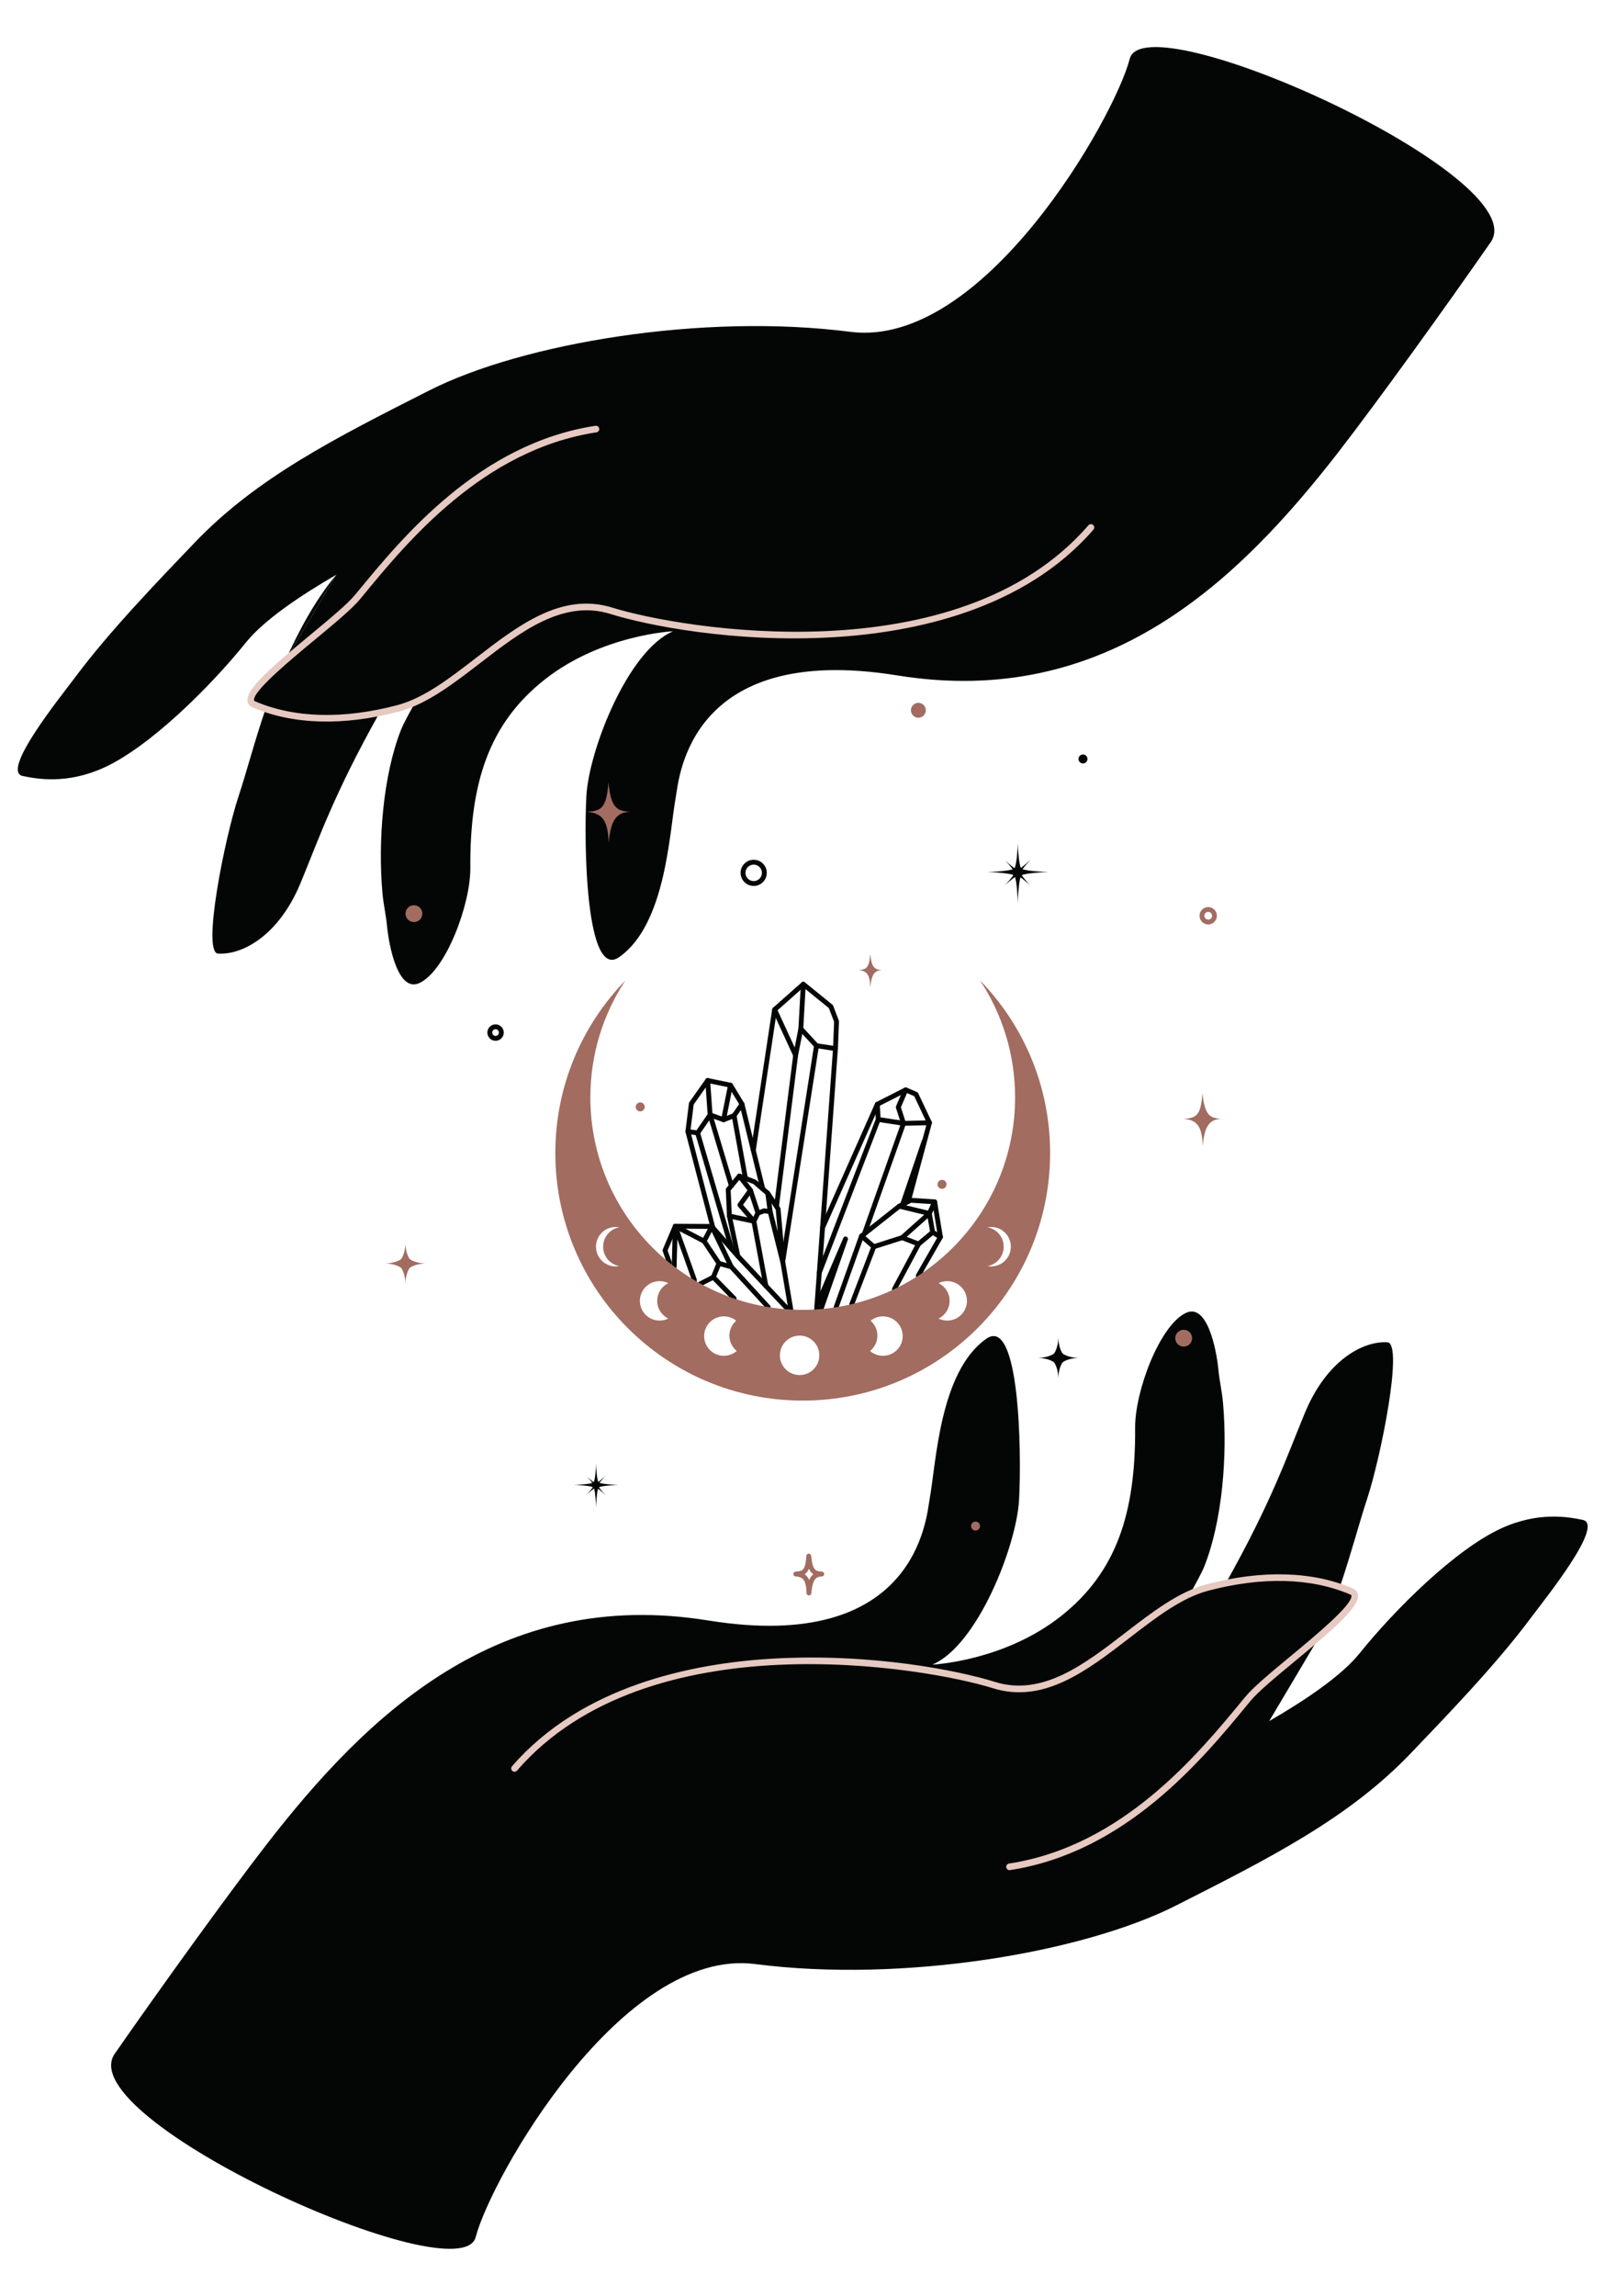 <?xml version="1.0" encoding="UTF-8"?><svg xmlns="http://www.w3.org/2000/svg" xmlns:xlink="http://www.w3.org/1999/xlink" height="510.2" preserveAspectRatio="xMidYMid meet" version="1.0" viewBox="71.5 -5.1 356.9 510.2" width="356.9" zoomAndPan="magnify"><g><g id="change1_1"><path d="M 423.441 332.652 C 420.312 332.012 413.633 330.742 405.344 334.531 C 395.188 339.176 381.789 352.422 373.824 362.312 C 369.758 367.371 361.539 372.855 353.727 377.367 L 364.969 358.453 C 370.391 353.758 374.449 349.602 372.031 348.562 C 371.254 348.23 370.387 347.895 369.438 347.57 C 371.941 340.227 373.719 333.383 375.48 328.059 C 378.535 318.828 383.645 293.406 380.016 293.188 C 374.516 292.855 366.473 297.27 361.668 308.867 C 357.625 318.621 354.367 328.379 344.176 346.562 L 343.973 346.75 C 342.68 347.016 341.352 347.32 339.98 347.684 C 338.699 348.023 337.426 348.492 336.16 349.062 C 337.055 347.43 338.727 344.449 339.32 342.941 C 343.27 332.996 344.504 318.348 343.457 306.641 C 343.23 304.105 342.672 301.742 342.461 299.527 C 341.984 294.473 339.879 284.414 335.188 286.668 C 329.301 289.492 323.859 304.195 323.914 312.18 C 324.043 331.203 319.727 344.367 307.355 354.102 C 294.707 364.051 278.98 364.812 278.844 364.816 L 278.84 364.816 C 288.949 360.492 297.555 338.277 298.105 328.254 C 298.703 317.367 298.215 287.238 290.832 292.398 C 280.375 299.711 279.672 320.203 278.207 328.094 C 277.504 331.902 275.492 362.52 228.965 355.004 C 182.43 347.492 153.047 376.016 130.703 404.875 C 121.84 416.32 107.102 436.793 97.023 451.273 C 86.945 465.758 173.914 505.082 177.281 492.027 C 180.652 478.973 209.77 427.539 239.449 431.363 C 272.27 435.59 312.297 428.844 333.047 418.332 C 353.797 407.82 371.418 398.977 385.301 384.426 C 392.48 376.895 403.953 365.141 411.93 354.406 C 414.898 350.41 428.461 333.684 423.441 332.652" fill="#040606"/></g><g id="change1_2"><path d="M 135.031 141.547 C 137.883 135.242 141.508 128.344 146.273 122.633" fill="#040606"/></g><g id="change1_3"><path d="M 76.559 167.348 C 79.688 167.992 86.367 169.258 94.656 165.469 C 104.812 160.824 118.211 147.578 126.176 137.688 C 130.246 132.629 138.461 127.145 146.273 122.633 L 135.031 141.547 C 129.609 146.242 125.551 150.398 127.969 151.438 C 128.746 151.77 129.613 152.105 130.562 152.43 C 128.059 159.773 126.281 166.617 124.52 171.941 C 121.465 181.172 116.359 206.594 119.988 206.812 C 125.484 207.145 133.527 202.73 138.332 191.133 C 142.379 181.379 145.633 171.621 155.824 153.441 L 156.027 153.254 C 157.32 152.984 158.648 152.68 160.02 152.316 C 161.305 151.98 162.574 151.508 163.84 150.938 C 162.945 152.57 161.273 155.551 160.68 157.059 C 156.734 167.008 155.496 181.652 156.543 193.359 C 156.77 195.895 157.328 198.258 157.539 200.473 C 158.016 205.527 160.121 215.586 164.812 213.332 C 170.699 210.508 176.141 195.805 176.086 187.82 C 175.957 168.797 180.273 155.633 192.645 145.898 C 205.293 135.949 221.02 135.191 221.156 135.184 L 221.16 135.184 C 211.051 139.508 202.445 161.723 201.895 171.746 C 201.301 182.633 201.785 212.762 209.172 207.602 C 219.625 200.289 220.332 179.797 221.793 171.906 C 222.5 168.098 224.508 137.48 271.039 144.996 C 317.57 152.508 346.953 123.984 369.301 95.129 C 378.16 83.684 392.898 63.207 402.977 48.727 C 413.055 34.242 326.086 -5.078 322.719 7.973 C 319.348 21.027 290.23 72.461 260.551 68.637 C 227.73 64.41 187.703 71.156 166.953 81.668 C 146.203 92.18 128.582 101.023 114.703 115.574 C 107.52 123.105 96.047 134.859 88.07 145.594 C 85.098 149.59 71.539 166.316 76.559 167.348" fill="#040606"/></g><g id="change2_1"><path d="M 185.688 388.59 C 185.598 388.562 185.508 388.512 185.43 388.445 C 185.121 388.18 185.09 387.715 185.355 387.41 C 200.82 369.562 225.297 364.559 243.102 363.5 C 265.105 362.195 284.645 366.125 292.723 368.652 C 303.285 371.961 312.66 364.734 321.727 357.75 C 327.559 353.258 333.586 348.613 339.793 346.973 C 352.113 343.723 363.363 344.039 372.324 347.891 C 373.148 348.242 373.398 348.844 373.465 349.281 C 373.844 351.918 368.41 356.633 359.414 364.082 C 355.207 367.566 351.234 370.859 349.559 372.895 L 349.055 373.508 C 338.891 385.855 321.883 406.527 296.094 410.48 C 295.691 410.539 295.316 410.266 295.254 409.863 C 295.191 409.465 295.469 409.09 295.867 409.027 C 321.105 405.16 337.891 384.762 347.918 372.574 L 348.426 371.961 C 350.188 369.816 354.215 366.48 358.48 362.949 C 363.98 358.395 372.297 351.504 372.008 349.492 C 372 349.438 371.988 349.344 371.742 349.238 C 363.086 345.52 352.168 345.23 340.168 348.395 C 334.246 349.957 328.602 354.309 322.625 358.914 C 313.262 366.129 303.578 373.594 292.281 370.059 C 277.34 365.379 215.586 354.773 186.465 388.371 C 186.266 388.598 185.961 388.676 185.688 388.59" fill="#e6c9c0"/></g><g id="change2_2"><path d="M 314.312 111.41 C 314.402 111.438 314.492 111.488 314.57 111.555 C 314.879 111.82 314.91 112.285 314.645 112.594 C 299.18 130.438 274.707 135.441 256.898 136.5 C 234.898 137.809 215.355 133.875 207.277 131.348 C 196.715 128.039 187.34 135.266 178.273 142.25 C 172.445 146.742 166.418 151.391 160.207 153.027 C 147.887 156.277 136.641 155.961 127.68 152.109 C 126.852 151.758 126.602 151.156 126.539 150.719 C 126.16 148.082 131.594 143.367 140.586 135.918 C 144.793 132.434 148.77 129.141 150.441 127.105 L 150.949 126.492 C 161.109 114.145 178.117 93.473 203.906 89.52 C 204.309 89.461 204.684 89.734 204.746 90.137 C 204.809 90.535 204.531 90.91 204.133 90.973 C 178.895 94.84 162.109 115.238 152.082 127.426 L 151.578 128.039 C 149.812 130.184 145.785 133.52 141.523 137.051 C 136.02 141.609 127.703 148.496 127.992 150.508 C 128 150.562 128.016 150.656 128.258 150.762 C 136.914 154.48 147.832 154.77 159.832 151.605 C 165.754 150.043 171.398 145.691 177.375 141.086 C 186.738 133.871 196.426 126.406 207.719 129.945 C 222.66 134.621 284.414 145.227 313.535 111.629 C 313.734 111.402 314.039 111.324 314.312 111.41" fill="#e6c9c0"/></g><g id="change1_4"><path d="M 279.387 268.406 L 279.898 268.715 L 279.094 263.812 L 278.719 264.629 Z M 280.625 270.332 C 280.527 270.332 280.43 270.305 280.344 270.254 L 278.617 269.203 C 278.484 269.121 278.391 268.988 278.363 268.836 L 277.621 264.648 C 277.605 264.539 277.617 264.43 277.664 264.328 L 278.848 261.754 C 278.945 261.535 279.172 261.402 279.41 261.441 C 279.645 261.473 279.836 261.656 279.871 261.891 L 281.156 269.703 C 281.191 269.91 281.102 270.121 280.926 270.238 C 280.836 270.301 280.73 270.332 280.625 270.332" fill="#040606"/></g><g id="change1_5"><path d="M 275.762 271.887 C 275.695 271.887 275.629 271.875 275.566 271.852 L 271.91 270.441 C 271.734 270.375 271.605 270.219 271.574 270.031 C 271.539 269.848 271.605 269.656 271.746 269.531 L 277.02 264.84 L 271.344 263.473 C 271.121 263.422 270.961 263.238 270.934 263.016 C 270.902 262.789 271.02 262.574 271.219 262.469 L 273.723 261.148 C 273.809 261.102 273.91 261.074 274.012 261.086 L 279.375 261.438 C 279.672 261.457 279.898 261.715 279.879 262.012 C 279.859 262.312 279.578 262.547 279.305 262.52 L 274.094 262.176 L 272.992 262.758 L 278.281 264.027 C 278.477 264.074 278.633 264.227 278.68 264.422 C 278.73 264.617 278.664 264.824 278.516 264.961 L 273.129 269.75 L 275.953 270.84 C 276.234 270.949 276.371 271.262 276.266 271.539 C 276.184 271.754 275.977 271.887 275.762 271.887" fill="#040606"/></g><g id="change1_6"><path d="M 270.395 281.906 C 270.309 281.906 270.223 281.887 270.141 281.844 C 269.879 281.699 269.777 281.371 269.918 281.109 L 275.281 271.09 C 275.316 271.027 275.359 270.977 275.414 270.93 L 278.551 268.324 C 278.781 268.133 279.121 268.164 279.312 268.395 C 279.504 268.625 279.473 268.965 279.242 269.156 L 276.188 271.695 L 270.871 281.621 C 270.773 281.805 270.59 281.906 270.395 281.906" fill="#040606"/></g><g id="change1_7"><path d="M 275.695 278.93 C 275.605 278.93 275.512 278.906 275.426 278.855 C 275.168 278.711 275.078 278.379 275.227 278.117 L 280.152 269.52 C 280.305 269.262 280.633 269.172 280.895 269.32 C 281.152 269.469 281.242 269.801 281.094 270.059 L 276.164 278.656 C 276.062 278.832 275.883 278.93 275.695 278.93" fill="#040606"/></g><g id="change1_8"><path d="M 265.809 272.484 C 265.68 272.484 265.555 272.441 265.453 272.355 L 262.719 269.988 C 262.598 269.887 262.527 269.73 262.531 269.57 C 262.535 269.406 262.609 269.258 262.738 269.156 L 271.133 262.523 C 271.367 262.34 271.707 262.375 271.895 262.609 C 272.078 262.848 272.039 263.188 271.805 263.371 L 263.922 269.602 L 265.934 271.34 L 271.941 269.422 C 272.227 269.328 272.531 269.484 272.621 269.773 C 272.711 270.059 272.555 270.359 272.27 270.453 L 265.973 272.461 C 265.918 272.48 265.863 272.484 265.809 272.484" fill="#040606"/></g><g id="change1_9"><path d="M 257.422 285.945 C 257.363 285.945 257.301 285.938 257.242 285.914 C 256.961 285.812 256.812 285.504 256.914 285.223 L 262.562 269.398 C 262.664 269.117 262.973 268.969 263.254 269.07 C 263.535 269.172 263.684 269.48 263.582 269.762 L 257.934 285.586 C 257.855 285.809 257.645 285.945 257.422 285.945" fill="#040606"/></g><g id="change1_10"><path d="M 260.914 285.258 C 260.848 285.258 260.781 285.246 260.719 285.223 C 260.441 285.117 260.301 284.805 260.406 284.523 L 265.301 271.754 C 265.41 271.473 265.723 271.336 266 271.438 C 266.277 271.547 266.418 271.859 266.312 272.141 L 261.418 284.91 C 261.336 285.129 261.133 285.258 260.914 285.258" fill="#040606"/></g><g id="change1_11"><path d="M 234.762 284.016 C 234.621 284.016 234.48 283.961 234.375 283.852 L 229.73 279.109 C 229.578 278.953 229.535 278.727 229.617 278.523 L 230.766 275.719 L 227.625 271.016 C 227.516 270.852 227.504 270.637 227.598 270.465 L 229.309 267.199 C 229.402 267.016 229.539 266.914 229.797 266.906 C 230 266.91 230.184 267.027 230.273 267.215 L 234.605 276.18 C 234.734 276.449 234.621 276.77 234.352 276.902 C 234.082 277.031 233.762 276.918 233.629 276.648 L 229.766 268.652 L 228.703 270.68 L 231.824 275.355 C 231.922 275.508 231.941 275.695 231.875 275.863 L 230.754 278.605 L 235.148 283.094 C 235.355 283.309 235.352 283.648 235.141 283.859 C 235.035 283.965 234.898 284.016 234.762 284.016" fill="#040606"/></g><g id="change1_12"><path d="M 246.727 286.414 C 246.582 286.414 246.438 286.355 246.332 286.242 L 235.188 274.418 L 229.539 267.988 L 223.91 267.949 L 228.324 270.234 C 228.59 270.371 228.691 270.695 228.555 270.965 C 228.422 271.23 228.094 271.328 227.824 271.195 L 221.406 267.875 C 221.184 267.762 221.066 267.508 221.129 267.266 C 221.188 267.023 221.406 266.852 221.652 266.852 C 221.656 266.852 221.656 266.852 221.656 266.852 L 229.789 266.906 C 229.945 266.91 230.09 266.977 230.191 267.094 L 235.988 273.691 L 247.117 285.504 C 247.324 285.719 247.312 286.062 247.098 286.266 C 246.992 286.363 246.855 286.414 246.727 286.414" fill="#040606"/></g><g id="change1_13"><path d="M 242.32 285.902 C 242.176 285.902 242.027 285.848 241.922 285.73 L 241.059 284.789 C 241.047 284.773 241.031 284.762 241.023 284.746 L 233.824 276.895 L 231.23 276.18 C 230.941 276.102 230.77 275.801 230.852 275.516 C 230.93 275.227 231.227 275.055 231.516 275.137 L 234.262 275.895 C 234.359 275.918 234.445 275.973 234.516 276.047 L 241.855 284.055 C 241.867 284.066 241.879 284.078 241.891 284.094 L 242.719 284.996 C 242.922 285.219 242.906 285.559 242.688 285.762 C 242.582 285.855 242.449 285.902 242.32 285.902" fill="#040606"/></g><g id="change1_14"><path d="M 225.93 279.938 C 225.707 279.938 225.5 279.801 225.422 279.578 L 222.117 270.309 L 221.957 276.367 C 221.949 276.668 221.703 276.906 221.402 276.895 C 221.102 276.887 220.867 276.637 220.875 276.34 L 221.113 267.379 C 221.121 267.117 221.312 266.898 221.57 266.859 C 221.828 266.812 222.078 266.969 222.164 267.211 L 226.438 279.215 C 226.539 279.496 226.395 279.809 226.109 279.906 C 226.051 279.93 225.988 279.938 225.93 279.938" fill="#040606"/></g><g id="change1_15"><path d="M 220.371 276.074 C 220.148 276.074 219.941 275.938 219.859 275.719 L 218.867 272.953 C 218.82 272.824 218.824 272.688 218.879 272.562 L 221.152 267.184 C 221.27 266.906 221.586 266.777 221.863 266.895 C 222.141 267.012 222.27 267.328 222.148 267.605 L 219.957 272.785 L 220.879 275.352 C 220.98 275.633 220.836 275.941 220.555 276.047 C 220.492 276.066 220.43 276.074 220.371 276.074" fill="#040606"/></g><g id="change1_16"><path d="M 227.27 280.707 C 227.074 280.707 226.883 280.598 226.789 280.41 C 226.652 280.141 226.762 279.816 227.027 279.684 L 229.875 278.246 C 230.141 278.113 230.469 278.219 230.602 278.484 C 230.734 278.754 230.629 279.078 230.363 279.215 L 227.516 280.648 C 227.438 280.688 227.355 280.707 227.27 280.707" fill="#040606"/></g><g id="change1_17"><path d="M 239.137 266.824 C 238.984 266.824 238.832 266.762 238.727 266.637 L 235.625 263.02 C 235.465 262.828 235.449 262.551 235.598 262.348 L 237.711 259.418 L 235.488 256.574 C 235.309 256.34 235.348 256 235.586 255.816 C 235.816 255.633 236.156 255.672 236.344 255.91 L 238.812 259.07 C 238.961 259.262 238.965 259.523 238.824 259.719 L 236.723 262.637 L 239.547 265.93 C 239.742 266.156 239.715 266.5 239.488 266.691 C 239.387 266.781 239.262 266.824 239.137 266.824" fill="#040606"/></g><g id="change1_18"><path d="M 234.219 264.699 L 238.84 265.668 L 239.562 264.227 C 239.625 264.105 239.734 264.008 239.863 263.961 L 241.254 263.457 C 241.34 263.426 241.43 263.418 241.52 263.43 L 242.133 263.523 L 241.715 260.34 L 239.02 258.023 L 236.086 256.891 L 233.98 259.438 Z M 239.137 266.824 C 239.102 266.824 239.062 266.82 239.023 266.812 L 233.609 265.68 C 233.543 265.668 233.48 265.645 233.422 265.609 C 233.266 265.52 233.164 265.352 233.156 265.168 L 232.891 259.277 C 232.887 259.141 232.93 259.012 233.016 258.906 L 235.496 255.898 C 235.645 255.719 235.895 255.652 236.113 255.738 L 237.457 256.258 L 239.496 257.047 C 239.555 257.07 239.609 257.102 239.656 257.141 L 242.578 259.652 C 242.68 259.738 242.746 259.859 242.762 259.992 L 243.301 264.094 C 243.32 264.266 243.262 264.434 243.141 264.551 C 243.02 264.672 242.852 264.727 242.684 264.699 L 241.496 264.52 L 240.434 264.906 L 239.621 266.523 C 239.527 266.711 239.34 266.824 239.137 266.824" fill="#040606"/></g><g id="change1_19"><path d="M 240.047 265.012 C 239.82 265.012 239.609 264.867 239.531 264.641 L 237.871 259.57 C 237.777 259.289 237.934 258.98 238.219 258.891 C 238.504 258.801 238.809 258.949 238.898 259.234 L 240.562 264.301 C 240.656 264.586 240.5 264.891 240.219 264.984 C 240.16 265.004 240.105 265.012 240.047 265.012" fill="#040606"/></g><g id="change1_20"><path d="M 241.805 281.191 C 241.547 281.191 241.32 281.012 241.273 280.75 L 238.605 266.383 C 238.551 266.09 238.746 265.805 239.039 265.75 C 239.32 265.695 239.613 265.891 239.672 266.184 L 242.336 280.551 C 242.391 280.848 242.195 281.129 241.902 281.184 C 241.871 281.188 241.836 281.191 241.805 281.191" fill="#040606"/></g><g id="change1_21"><path d="M 235.582 274.59 C 235.332 274.59 235.105 274.414 235.055 274.16 L 233.375 266.23 C 233.371 266.219 233.371 266.207 233.367 266.195 L 233.168 265.258 C 233.105 264.965 233.293 264.676 233.586 264.613 C 233.871 264.559 234.164 264.738 234.227 265.031 L 234.434 266.004 C 234.438 266.02 234.438 266.031 234.441 266.043 L 236.109 273.938 C 236.176 274.23 235.984 274.516 235.695 274.578 C 235.656 274.586 235.617 274.59 235.582 274.59" fill="#040606"/></g><g id="change1_22"><path d="M 236.672 279.742 C 236.617 279.742 236.559 279.734 236.504 279.719 C 236.219 279.621 236.062 279.316 236.16 279.031 C 236.254 278.746 236.559 278.59 236.844 278.688 C 237.129 278.781 237.281 279.09 237.188 279.371 L 237.188 279.375 C 237.109 279.602 236.898 279.742 236.672 279.742" fill="#040606"/></g><g id="change1_23"><path d="M 245.543 275.852 C 245.309 275.852 245.105 275.723 245.047 275.488 L 242.234 264.297 C 242.164 264.008 242.34 263.711 242.629 263.641 C 242.918 263.562 243.211 263.742 243.285 264.031 L 244.426 268.566 L 244 263.73 L 241.773 260.359 C 241.609 260.109 241.68 259.773 241.93 259.609 C 242.18 259.445 242.512 259.516 242.68 259.766 L 244.98 263.25 C 245.027 263.324 245.059 263.41 245.066 263.504 L 246.094 275.215 C 246.117 275.492 245.934 275.793 245.652 275.84 C 245.617 275.848 245.578 275.852 245.543 275.852" fill="#040606"/></g><g id="change1_24"><path d="M 247.355 286.453 C 247.098 286.453 246.867 286.27 246.824 286.004 L 245.039 275.441 C 244.988 275.148 245.188 274.867 245.48 274.82 C 245.77 274.758 246.055 274.969 246.105 275.262 L 247.891 285.824 C 247.941 286.117 247.742 286.395 247.449 286.445 C 247.418 286.453 247.387 286.453 247.355 286.453" fill="#040606"/></g><g id="change1_25"><path d="M 253.328 226.777 L 256.766 227.297 L 256.977 221.973 L 255.809 218.918 L 250.613 214.703 L 250.133 223.32 Z M 257.281 228.461 C 257.254 228.461 257.23 228.461 257.199 228.457 L 252.98 227.816 C 252.859 227.801 252.746 227.742 252.664 227.648 L 249.184 223.887 C 249.082 223.777 249.031 223.637 249.039 223.488 L 249.59 213.586 C 249.602 213.383 249.727 213.199 249.91 213.117 C 250.098 213.035 250.316 213.066 250.473 213.195 L 256.602 218.168 C 256.676 218.23 256.734 218.309 256.77 218.395 L 258.023 221.688 C 258.051 221.758 258.062 221.832 258.062 221.902 L 257.824 227.941 C 257.816 228.098 257.746 228.238 257.629 228.34 C 257.527 228.418 257.406 228.461 257.281 228.461" fill="#040606"/></g><g id="change1_26"><path d="M 248.418 229.957 C 248.211 229.957 248.016 229.836 247.93 229.641 L 243.254 219.488 C 243.152 219.273 243.207 219.016 243.387 218.855 L 249.773 213.211 C 249.992 213.012 250.336 213.031 250.535 213.258 C 250.734 213.48 250.715 213.82 250.488 214.02 L 244.406 219.402 L 248.211 227.668 L 249.051 223.414 C 249.105 223.117 249.395 222.934 249.684 222.984 C 249.977 223.043 250.168 223.328 250.109 223.621 L 248.949 229.52 C 248.902 229.75 248.715 229.926 248.484 229.953 C 248.461 229.953 248.441 229.957 248.418 229.957" fill="#040606"/></g><g id="change1_27"><path d="M 246.09 275.344 L 245.02 275.195 L 252.523 227.199 L 253.598 227.367 L 246.09 275.344" fill="#040606"/></g><g id="change1_28"><path d="M 253.098 286.426 C 253.082 286.426 253.07 286.426 253.059 286.426 C 252.758 286.402 252.535 286.145 252.555 285.848 L 256.742 227.883 C 256.766 227.582 257.027 227.363 257.32 227.383 C 257.617 227.402 257.844 227.66 257.82 227.961 L 253.637 285.926 C 253.613 286.211 253.379 286.426 253.098 286.426" fill="#040606"/></g><g id="change1_29"><path d="M 239.016 251.066 C 238.988 251.066 238.961 251.066 238.934 251.062 C 238.637 251.02 238.434 250.742 238.48 250.445 L 243.207 219.18 C 243.254 218.887 243.535 218.68 243.824 218.727 C 244.121 218.77 244.324 219.047 244.277 219.344 L 239.551 250.609 C 239.508 250.875 239.277 251.066 239.016 251.066" fill="#040606"/></g><g id="change1_30"><path d="M 244.168 263.543 C 244.145 263.543 244.121 263.543 244.098 263.539 C 243.805 263.504 243.594 263.23 243.629 262.934 L 247.883 229.348 C 247.922 229.051 248.199 228.836 248.488 228.879 C 248.785 228.914 248.992 229.188 248.957 229.484 L 244.703 263.07 C 244.668 263.344 244.438 263.543 244.168 263.543" fill="#040606"/></g><g id="change1_31"><path d="M 271.828 240.965 L 272.805 243.984 L 277.34 243.883 L 274.789 238.496 L 273.188 237.809 Z M 272.414 245.078 C 272.18 245.078 271.973 244.926 271.898 244.703 L 270.734 241.105 C 270.695 240.98 270.699 240.844 270.754 240.723 L 272.406 236.883 C 272.461 236.75 272.566 236.645 272.703 236.594 C 272.836 236.539 272.984 236.543 273.117 236.598 L 275.402 237.582 C 275.523 237.637 275.621 237.73 275.68 237.848 L 278.676 244.172 C 278.754 244.336 278.742 244.531 278.645 244.688 C 278.551 244.844 278.379 244.941 278.195 244.945 L 272.426 245.078 C 272.422 245.078 272.418 245.078 272.414 245.078" fill="#040606"/></g><g id="change1_32"><path d="M 263.711 269.617 C 263.652 269.617 263.59 269.605 263.531 269.586 C 263.25 269.484 263.102 269.176 263.203 268.895 L 271.688 244.973 L 266.699 244.199 C 266.449 244.16 266.258 243.953 266.242 243.695 L 266.051 240.32 C 266.035 240.105 266.152 239.902 266.348 239.805 L 272.656 236.613 C 272.922 236.48 273.25 236.586 273.387 236.852 C 273.52 237.117 273.41 237.445 273.145 237.578 L 267.148 240.613 L 267.301 243.199 L 272.496 244 C 272.656 244.023 272.797 244.117 272.879 244.258 C 272.961 244.395 272.98 244.562 272.926 244.715 L 264.223 269.258 C 264.145 269.48 263.934 269.617 263.711 269.617" fill="#040606"/></g><g id="change1_33"><path d="M 272.211 263.098 C 272.152 263.098 272.094 263.09 272.035 263.066 C 271.754 262.973 271.602 262.664 271.699 262.383 L 276.469 248.395 C 276.566 248.113 276.875 247.965 277.156 248.059 C 277.438 248.152 277.59 248.461 277.492 248.742 L 272.723 262.73 C 272.645 262.953 272.438 263.098 272.211 263.098" fill="#040606"/></g><g id="change1_34"><path d="M 269.398 271.34 C 269.316 271.34 269.234 271.324 269.156 271.285 C 268.891 271.148 268.781 270.824 268.914 270.559 C 269.051 270.293 269.375 270.184 269.645 270.312 C 269.91 270.449 270.02 270.773 269.887 271.039 L 269.887 271.043 C 269.789 271.23 269.598 271.34 269.398 271.34" fill="#040606"/></g><g id="change1_35"><path d="M 273.48 262.43 C 273.434 262.43 273.387 262.426 273.34 262.41 C 273.051 262.336 272.879 262.035 272.957 261.746 L 277.664 244.262 C 277.738 243.977 278.035 243.801 278.324 243.883 C 278.613 243.957 278.785 244.254 278.707 244.543 L 274 262.027 C 273.938 262.27 273.719 262.43 273.48 262.43" fill="#040606"/></g><g id="change1_36"><path d="M 253.688 278.242 C 253.621 278.242 253.555 278.23 253.492 278.207 C 253.215 278.102 253.074 277.789 253.184 277.508 L 266.277 243.473 C 266.387 243.191 266.699 243.059 266.98 243.16 C 267.258 243.27 267.395 243.582 267.289 243.859 L 254.191 277.898 C 254.109 278.113 253.902 278.242 253.688 278.242" fill="#040606"/></g><g id="change1_37"><path d="M 254.062 286.355 C 254 286.355 253.941 286.344 253.883 286.324 C 253.602 286.227 253.449 285.918 253.551 285.637 L 253.852 284.777 L 253.66 285.215 C 253.582 285.414 253.387 285.559 253.156 285.559 C 252.859 285.559 252.617 285.32 252.617 285.02 C 252.617 284.945 252.633 284.871 252.66 284.805 L 259.023 270.008 C 259.137 269.738 259.445 269.609 259.715 269.719 C 259.988 269.824 260.129 270.125 260.031 270.398 L 254.57 285.992 C 254.492 286.215 254.285 286.355 254.062 286.355" fill="#040606"/></g><g id="change1_38"><path d="M 254.406 268.262 C 254.336 268.262 254.258 268.246 254.188 268.215 C 253.914 268.094 253.789 267.773 253.91 267.5 L 266.094 240.07 C 266.219 239.797 266.539 239.676 266.809 239.793 C 267.082 239.914 267.207 240.234 267.086 240.508 L 254.902 267.941 C 254.812 268.145 254.613 268.262 254.406 268.262" fill="#040606"/></g><g id="change1_39"><path d="M 225.062 245.895 L 226.371 246.082 L 228.852 242.5 L 228.434 236.559 L 225.758 240.34 Z M 226.625 247.203 C 226.602 247.203 226.574 247.203 226.551 247.199 L 224.383 246.891 C 224.09 246.848 223.887 246.578 223.922 246.285 L 224.699 240.07 C 224.711 239.98 224.742 239.898 224.797 239.824 L 228.426 234.695 C 228.555 234.512 228.797 234.43 229.012 234.488 C 229.23 234.551 229.391 234.742 229.406 234.973 L 229.945 242.613 C 229.953 242.734 229.918 242.855 229.852 242.961 L 227.07 246.973 C 226.969 247.117 226.801 247.203 226.625 247.203" fill="#040606"/></g><g id="change1_40"><path d="M 232.398 244.273 C 232.363 244.273 232.328 244.273 232.293 244.266 C 232 244.207 231.812 243.922 231.867 243.629 L 233.297 236.48 L 228.754 235.539 C 228.461 235.48 228.273 235.191 228.336 234.898 C 228.395 234.605 228.684 234.418 228.973 234.48 L 234.039 235.527 C 234.332 235.59 234.52 235.871 234.465 236.164 L 232.93 243.84 C 232.879 244.098 232.652 244.273 232.398 244.273" fill="#040606"/></g><g id="change1_41"><path d="M 234.227 273.047 C 233.992 273.047 233.777 272.895 233.707 272.656 L 226.105 246.816 C 226.02 246.531 226.188 246.23 226.473 246.145 C 226.754 246.062 227.062 246.223 227.145 246.512 L 234.746 272.352 C 234.828 272.637 234.664 272.938 234.379 273.023 C 234.328 273.039 234.277 273.047 234.227 273.047" fill="#040606"/></g><g id="change1_42"><path d="M 230.137 268.719 C 229.887 268.719 229.66 268.543 229.605 268.289 L 229.52 267.859 L 223.938 246.492 C 223.859 246.203 224.035 245.906 224.324 245.832 C 224.613 245.75 224.906 245.93 224.984 246.219 L 230.664 268.066 C 230.727 268.355 230.539 268.645 230.246 268.707 C 230.211 268.715 230.172 268.719 230.137 268.719" fill="#040606"/></g><g id="change1_43"><path d="M 243.324 266.945 C 243.125 266.945 242.934 266.836 242.84 266.648 C 242.703 266.379 242.812 266.055 243.082 265.922 C 243.344 265.789 243.676 265.895 243.809 266.16 L 243.809 266.164 C 243.941 266.43 243.832 266.758 243.566 266.891 C 243.488 266.93 243.406 266.945 243.324 266.945" fill="#040606"/></g><g id="change1_44"><path d="M 242.586 263.391 C 242.344 263.391 242.121 263.227 242.062 262.977 L 242.59 262.836 L 243.121 262.746 L 243.121 262.754 C 243.172 263.039 242.98 263.32 242.695 263.379 C 242.66 263.387 242.621 263.391 242.586 263.391" fill="#040606"/></g><g id="change1_45"><path d="M 237.262 257.305 C 237.004 257.305 236.773 257.117 236.73 256.859 L 234.207 242.91 C 234.152 242.617 234.348 242.336 234.645 242.281 C 234.938 242.23 235.219 242.426 235.27 242.719 L 237.793 256.664 C 237.848 256.961 237.652 257.242 237.355 257.293 C 237.324 257.301 237.293 257.305 237.262 257.305" fill="#040606"/></g><g id="change1_46"><path d="M 241.117 259.652 C 240.875 259.652 240.652 259.488 240.594 259.238 L 235.992 240.488 L 233.469 236.34 C 233.312 236.082 233.395 235.75 233.648 235.594 C 233.906 235.441 234.238 235.52 234.395 235.777 L 236.965 240 C 236.992 240.047 237.012 240.098 237.023 240.152 L 241.645 258.98 C 241.715 259.273 241.535 259.566 241.246 259.637 C 241.203 259.648 241.16 259.652 241.117 259.652" fill="#040606"/></g><g id="change1_47"><path d="M 234.133 258.945 C 233.898 258.945 233.684 258.793 233.613 258.559 L 228.887 242.805 C 228.828 242.609 228.883 242.398 229.031 242.258 C 229.184 242.117 229.395 242.07 229.59 242.141 L 232.391 243.156 L 234.391 242.371 L 236.055 239.973 C 236.23 239.727 236.566 239.664 236.809 239.836 C 237.055 240.008 237.113 240.344 236.945 240.59 L 235.184 243.121 C 235.121 243.211 235.035 243.277 234.938 243.316 L 232.598 244.238 C 232.477 244.285 232.34 244.289 232.215 244.242 L 230.23 243.523 L 234.648 258.25 C 234.734 258.535 234.574 258.836 234.285 258.922 C 234.234 258.938 234.184 258.945 234.133 258.945" fill="#040606"/></g><g id="change3_1"><path d="M 204.027 271.945 C 204.027 269.523 205.988 267.562 208.41 267.562 C 208.684 267.562 208.949 267.59 209.203 267.637 C 207.164 268.008 205.617 269.797 205.617 271.945 C 205.617 274.094 207.164 275.883 209.203 276.254 C 208.949 276.305 208.684 276.328 208.41 276.328 C 205.988 276.328 204.027 274.367 204.027 271.945 Z M 213.785 283.984 C 213.785 281.562 215.75 279.602 218.172 279.602 C 218.863 279.602 219.516 279.762 220.098 280.047 C 218.645 280.762 217.645 282.254 217.645 283.984 C 217.645 285.711 218.645 287.207 220.098 287.922 C 219.516 288.203 218.863 288.367 218.172 288.367 C 215.75 288.367 213.785 286.402 213.785 283.984 Z M 228.078 291.809 C 228.078 289.387 230.039 287.426 232.461 287.426 C 233.504 287.426 234.457 287.785 235.211 288.395 C 234.285 289.195 233.695 290.383 233.695 291.703 C 233.695 293.082 234.336 294.312 235.332 295.117 C 234.562 295.785 233.562 296.191 232.461 296.191 C 230.039 296.191 228.078 294.227 228.078 291.809 Z M 244.922 296.086 C 244.922 293.664 246.887 291.703 249.309 291.703 C 251.727 291.703 253.688 293.664 253.688 296.086 C 253.688 298.508 251.727 300.469 249.309 300.469 C 246.887 300.469 244.922 298.508 244.922 296.086 Z M 264.973 295.117 C 265.969 294.312 266.605 293.082 266.605 291.703 C 266.605 290.383 266.02 289.195 265.094 288.395 C 265.848 287.785 266.801 287.426 267.844 287.426 C 270.266 287.426 272.227 289.387 272.227 291.809 C 272.227 294.227 270.266 296.191 267.844 296.191 C 266.742 296.191 265.742 295.785 264.973 295.117 Z M 282.66 283.984 C 282.66 282.254 281.66 280.762 280.207 280.047 C 280.789 279.762 281.441 279.602 282.137 279.602 C 284.555 279.602 286.52 281.562 286.52 283.984 C 286.52 286.402 284.555 288.367 282.137 288.367 C 281.441 288.367 280.789 288.203 280.207 287.922 C 281.66 287.207 282.66 285.711 282.66 283.984 Z M 294.688 271.945 C 294.688 269.797 293.141 268.008 291.098 267.637 C 291.355 267.59 291.621 267.562 291.895 267.562 C 294.312 267.562 296.277 269.523 296.277 271.945 C 296.277 274.367 294.312 276.328 291.895 276.328 C 291.621 276.328 291.355 276.305 291.098 276.254 C 293.141 275.883 294.688 274.094 294.688 271.945 Z M 194.988 251.133 C 194.988 281.516 219.617 306.145 250 306.145 C 280.383 306.145 305.012 281.516 305.012 251.133 C 305.012 236.215 299.07 222.684 289.43 212.773 C 294.355 220.227 297.223 229.16 297.223 238.766 C 297.223 264.844 276.078 285.984 250 285.984 C 223.922 285.984 202.777 264.844 202.777 238.766 C 202.777 229.16 205.645 220.227 210.57 212.773 C 200.93 222.684 194.988 236.215 194.988 251.133" fill="#a26c61"/></g><g id="change3_2"><path d="M 338.891 237.812 C 338.531 242.883 337.484 243.324 334.742 243.543 C 337.484 243.793 338.812 244.895 338.941 249.602 C 339.352 244.895 340.602 243.652 343.043 243.543 C 340.551 243.344 339.383 242.801 338.891 237.812" fill="#a26c61"/></g><g id="change3_3"><path d="M 206.789 168.773 C 206.383 174.562 205.188 175.066 202.047 175.32 C 205.188 175.602 206.699 176.863 206.848 182.242 C 207.312 176.863 208.742 175.445 211.535 175.32 C 208.688 175.09 207.352 174.469 206.789 168.773" fill="#a26c61"/></g><g id="change3_4"><path d="M 336.586 292.277 C 336.586 293.312 335.746 294.148 334.711 294.148 C 333.676 294.148 332.836 293.312 332.836 292.277 C 332.836 291.242 333.676 290.402 334.711 290.402 C 335.746 290.402 336.586 291.242 336.586 292.277" fill="#a26c61"/></g><g id="change3_5"><path d="M 165.418 197.934 C 165.418 198.969 164.578 199.809 163.543 199.809 C 162.508 199.809 161.668 198.969 161.668 197.934 C 161.668 196.898 162.508 196.062 163.543 196.062 C 164.578 196.062 165.418 196.898 165.418 197.934" fill="#a26c61"/></g><g id="change3_6"><path d="M 214.859 240.879 C 214.859 241.43 214.41 241.879 213.859 241.879 C 213.309 241.879 212.863 241.43 212.863 240.879 C 212.863 240.328 213.309 239.883 213.859 239.883 C 214.41 239.883 214.859 240.328 214.859 240.879" fill="#a26c61"/></g><g id="change1_48"><path d="M 313.316 163.559 C 313.316 164.109 312.871 164.559 312.32 164.559 C 311.77 164.559 311.32 164.109 311.32 163.559 C 311.32 163.008 311.77 162.562 312.32 162.562 C 312.871 162.562 313.316 163.008 313.316 163.559" fill="#040606"/></g><g id="change3_7"><path d="M 281.977 258.09 C 281.977 258.641 281.527 259.086 280.977 259.086 C 280.426 259.086 279.977 258.641 279.977 258.09 C 279.977 257.535 280.426 257.09 280.977 257.09 C 281.527 257.09 281.977 257.535 281.977 258.09" fill="#a26c61"/></g><g id="change3_8"><path d="M 289.43 334.031 C 289.43 334.582 288.98 335.027 288.43 335.027 C 287.879 335.027 287.434 334.582 287.434 334.031 C 287.434 333.48 287.879 333.031 288.43 333.031 C 288.98 333.031 289.43 333.48 289.43 334.031" fill="#a26c61"/></g><g id="change3_9"><path d="M 340.168 197.543 C 339.695 197.543 339.309 197.93 339.309 198.402 C 339.309 198.879 339.695 199.262 340.168 199.262 C 340.641 199.262 341.027 198.879 341.027 198.402 C 341.027 197.93 340.641 197.543 340.168 197.543 Z M 340.168 200.336 C 339.105 200.336 338.234 199.469 338.234 198.402 C 338.234 197.34 339.105 196.473 340.168 196.473 C 341.23 196.473 342.098 197.34 342.098 198.402 C 342.098 199.469 341.23 200.336 340.168 200.336" fill="#a26c61"/></g><g id="change1_49"><path d="M 181.695 223.617 C 181.289 223.617 180.953 223.953 180.953 224.363 C 180.953 224.77 181.289 225.105 181.695 225.105 C 182.105 225.105 182.441 224.77 182.441 224.363 C 182.441 223.953 182.105 223.617 181.695 223.617 Z M 181.695 226.188 C 180.691 226.188 179.871 225.367 179.871 224.363 C 179.871 223.355 180.691 222.535 181.695 222.535 C 182.703 222.535 183.523 223.355 183.523 224.363 C 183.523 225.367 182.703 226.188 181.695 226.188" fill="#040606"/></g><g id="change3_10"><path d="M 265.004 206.887 C 264.777 210.062 264.125 210.336 262.406 210.477 C 264.125 210.629 264.953 211.32 265.035 214.27 C 265.289 211.32 266.074 210.543 267.602 210.477 C 266.043 210.352 265.312 210.008 265.004 206.887" fill="#a26c61"/></g><g id="change3_11"><path d="M 250.422 344.734 C 250.867 345.031 251.195 345.449 251.434 346.012 C 251.668 345.449 251.973 345.031 252.363 344.734 C 251.953 344.477 251.637 344.09 251.387 343.5 C 251.156 344.09 250.844 344.48 250.422 344.734 Z M 251.379 349.449 C 251.375 349.449 251.367 349.449 251.363 349.449 C 251.078 349.441 250.852 349.215 250.844 348.93 C 250.754 345.668 249.859 345.355 248.402 345.223 C 248.125 345.195 247.914 344.965 247.914 344.688 C 247.914 344.406 248.129 344.176 248.406 344.152 C 249.984 344.027 250.574 343.98 250.812 340.652 C 250.828 340.379 251.059 340.16 251.34 340.156 C 251.34 340.156 251.344 340.156 251.344 340.156 C 251.621 340.156 251.852 340.363 251.879 340.641 C 252.207 343.988 252.898 344.043 254.281 344.152 C 254.562 344.176 254.781 344.414 254.773 344.699 C 254.77 344.98 254.547 345.211 254.266 345.223 C 253.109 345.273 252.207 345.582 251.914 348.961 C 251.891 349.238 251.656 349.449 251.379 349.449" fill="#a26c61"/></g><g id="change1_50"><path d="M 239.094 187.043 C 238.086 187.043 237.266 187.863 237.266 188.871 C 237.266 189.879 238.086 190.699 239.094 190.699 C 240.105 190.699 240.926 189.879 240.926 188.871 C 240.926 187.863 240.105 187.043 239.094 187.043 Z M 239.094 191.781 C 237.488 191.781 236.184 190.477 236.184 188.871 C 236.184 187.266 237.488 185.961 239.094 185.961 C 240.699 185.961 242.008 187.266 242.008 188.871 C 242.008 190.477 240.699 191.781 239.094 191.781" fill="#040606"/></g><g id="change1_51"><path d="M 302.141 296.66 C 303.57 296.66 304.852 296.332 305.711 295.812 C 305.824 295.746 305.922 295.648 305.992 295.535 C 306.512 294.676 306.84 293.395 306.84 291.965 C 306.84 293.395 307.168 294.676 307.688 295.535 C 307.758 295.648 307.852 295.746 307.969 295.812 C 308.828 296.332 310.105 296.66 311.535 296.66 C 310.105 296.66 308.828 296.992 307.969 297.512 C 307.852 297.578 307.758 297.676 307.688 297.789 C 307.168 298.652 306.84 299.93 306.84 301.359 C 306.84 299.93 306.512 298.652 305.992 297.789 C 305.922 297.676 305.824 297.578 305.711 297.512 C 304.852 296.992 303.57 296.66 302.141 296.66" fill="#040606"/></g><g id="change3_12"><path d="M 156.957 275.672 C 158.387 275.672 159.668 275.344 160.527 274.824 C 160.645 274.754 160.738 274.656 160.809 274.543 C 161.324 273.684 161.656 272.402 161.656 270.973 C 161.656 272.402 161.984 273.684 162.504 274.543 C 162.57 274.656 162.668 274.754 162.781 274.824 C 163.645 275.344 164.926 275.672 166.352 275.672 C 164.926 275.672 163.645 276 162.781 276.52 C 162.668 276.59 162.57 276.684 162.504 276.797 C 161.984 277.66 161.656 278.938 161.656 280.367 C 161.656 278.938 161.324 277.66 160.809 276.797 C 160.738 276.684 160.645 276.59 160.527 276.52 C 159.668 276 158.387 275.672 156.957 275.672" fill="#a26c61"/></g><g id="change1_52"><path d="M 199.078 324.887 C 199.875 324.887 202.43 324.719 203.215 324.445 C 202.855 323.938 202.246 323.246 201.984 322.988 C 202.258 323.258 202.992 323.902 203.5 324.258 C 203.516 324.242 203.527 324.227 203.535 324.211 C 203.848 323.695 204.047 321.02 204.047 320.16 C 204.047 321.02 204.242 323.695 204.555 324.211 C 205.105 323.812 205.895 323.109 206.156 322.848 C 205.898 323.105 205.215 323.875 204.812 324.422 C 205.52 324.707 208.289 324.887 209.105 324.887 C 208.246 324.887 205.238 325.086 204.723 325.395 C 204.711 325.402 204.703 325.41 204.695 325.418 C 205.066 325.965 205.871 326.871 206.156 327.16 C 205.883 326.883 205.031 326.129 204.48 325.738 C 204.211 326.562 204.047 329.16 204.047 329.945 C 204.047 329.145 203.871 326.449 203.594 325.688 C 203.059 326.051 202.176 326.832 201.887 327.117 C 202.18 326.824 202.984 325.91 203.336 325.379 C 202.742 325.078 199.922 324.887 199.078 324.887" fill="#040606"/></g><g id="change1_53"><path d="M 291.02 188.688 C 292.109 188.688 295.609 188.453 296.688 188.082 C 296.191 187.391 295.359 186.441 295.004 186.086 C 295.371 186.453 296.379 187.336 297.078 187.824 C 297.094 187.805 297.113 187.781 297.129 187.762 C 297.555 187.055 297.824 183.387 297.824 182.211 C 297.824 183.387 298.094 187.055 298.52 187.762 C 299.273 187.215 300.355 186.254 300.719 185.891 C 300.359 186.246 299.43 187.301 298.875 188.051 C 299.844 188.441 303.637 188.688 304.754 188.688 C 303.578 188.688 299.461 188.957 298.75 189.383 C 298.738 189.395 298.727 189.402 298.715 189.414 C 299.223 190.16 300.324 191.406 300.719 191.801 C 300.34 191.422 299.172 190.387 298.418 189.855 C 298.051 190.98 297.824 194.543 297.824 195.621 C 297.824 194.52 297.586 190.828 297.207 189.785 C 296.473 190.277 295.258 191.352 294.863 191.746 C 295.266 191.344 296.371 190.086 296.852 189.359 C 296.035 188.945 292.176 188.688 291.02 188.688" fill="#040606"/></g><g id="change3_13"><path d="M 274.062 152.738 C 274.062 153.652 274.801 154.395 275.715 154.395 C 276.629 154.395 277.367 153.652 277.367 152.738 C 277.367 151.828 276.629 151.086 275.715 151.086 C 274.801 151.086 274.062 151.828 274.062 152.738" fill="#a26c61"/></g></g></svg>